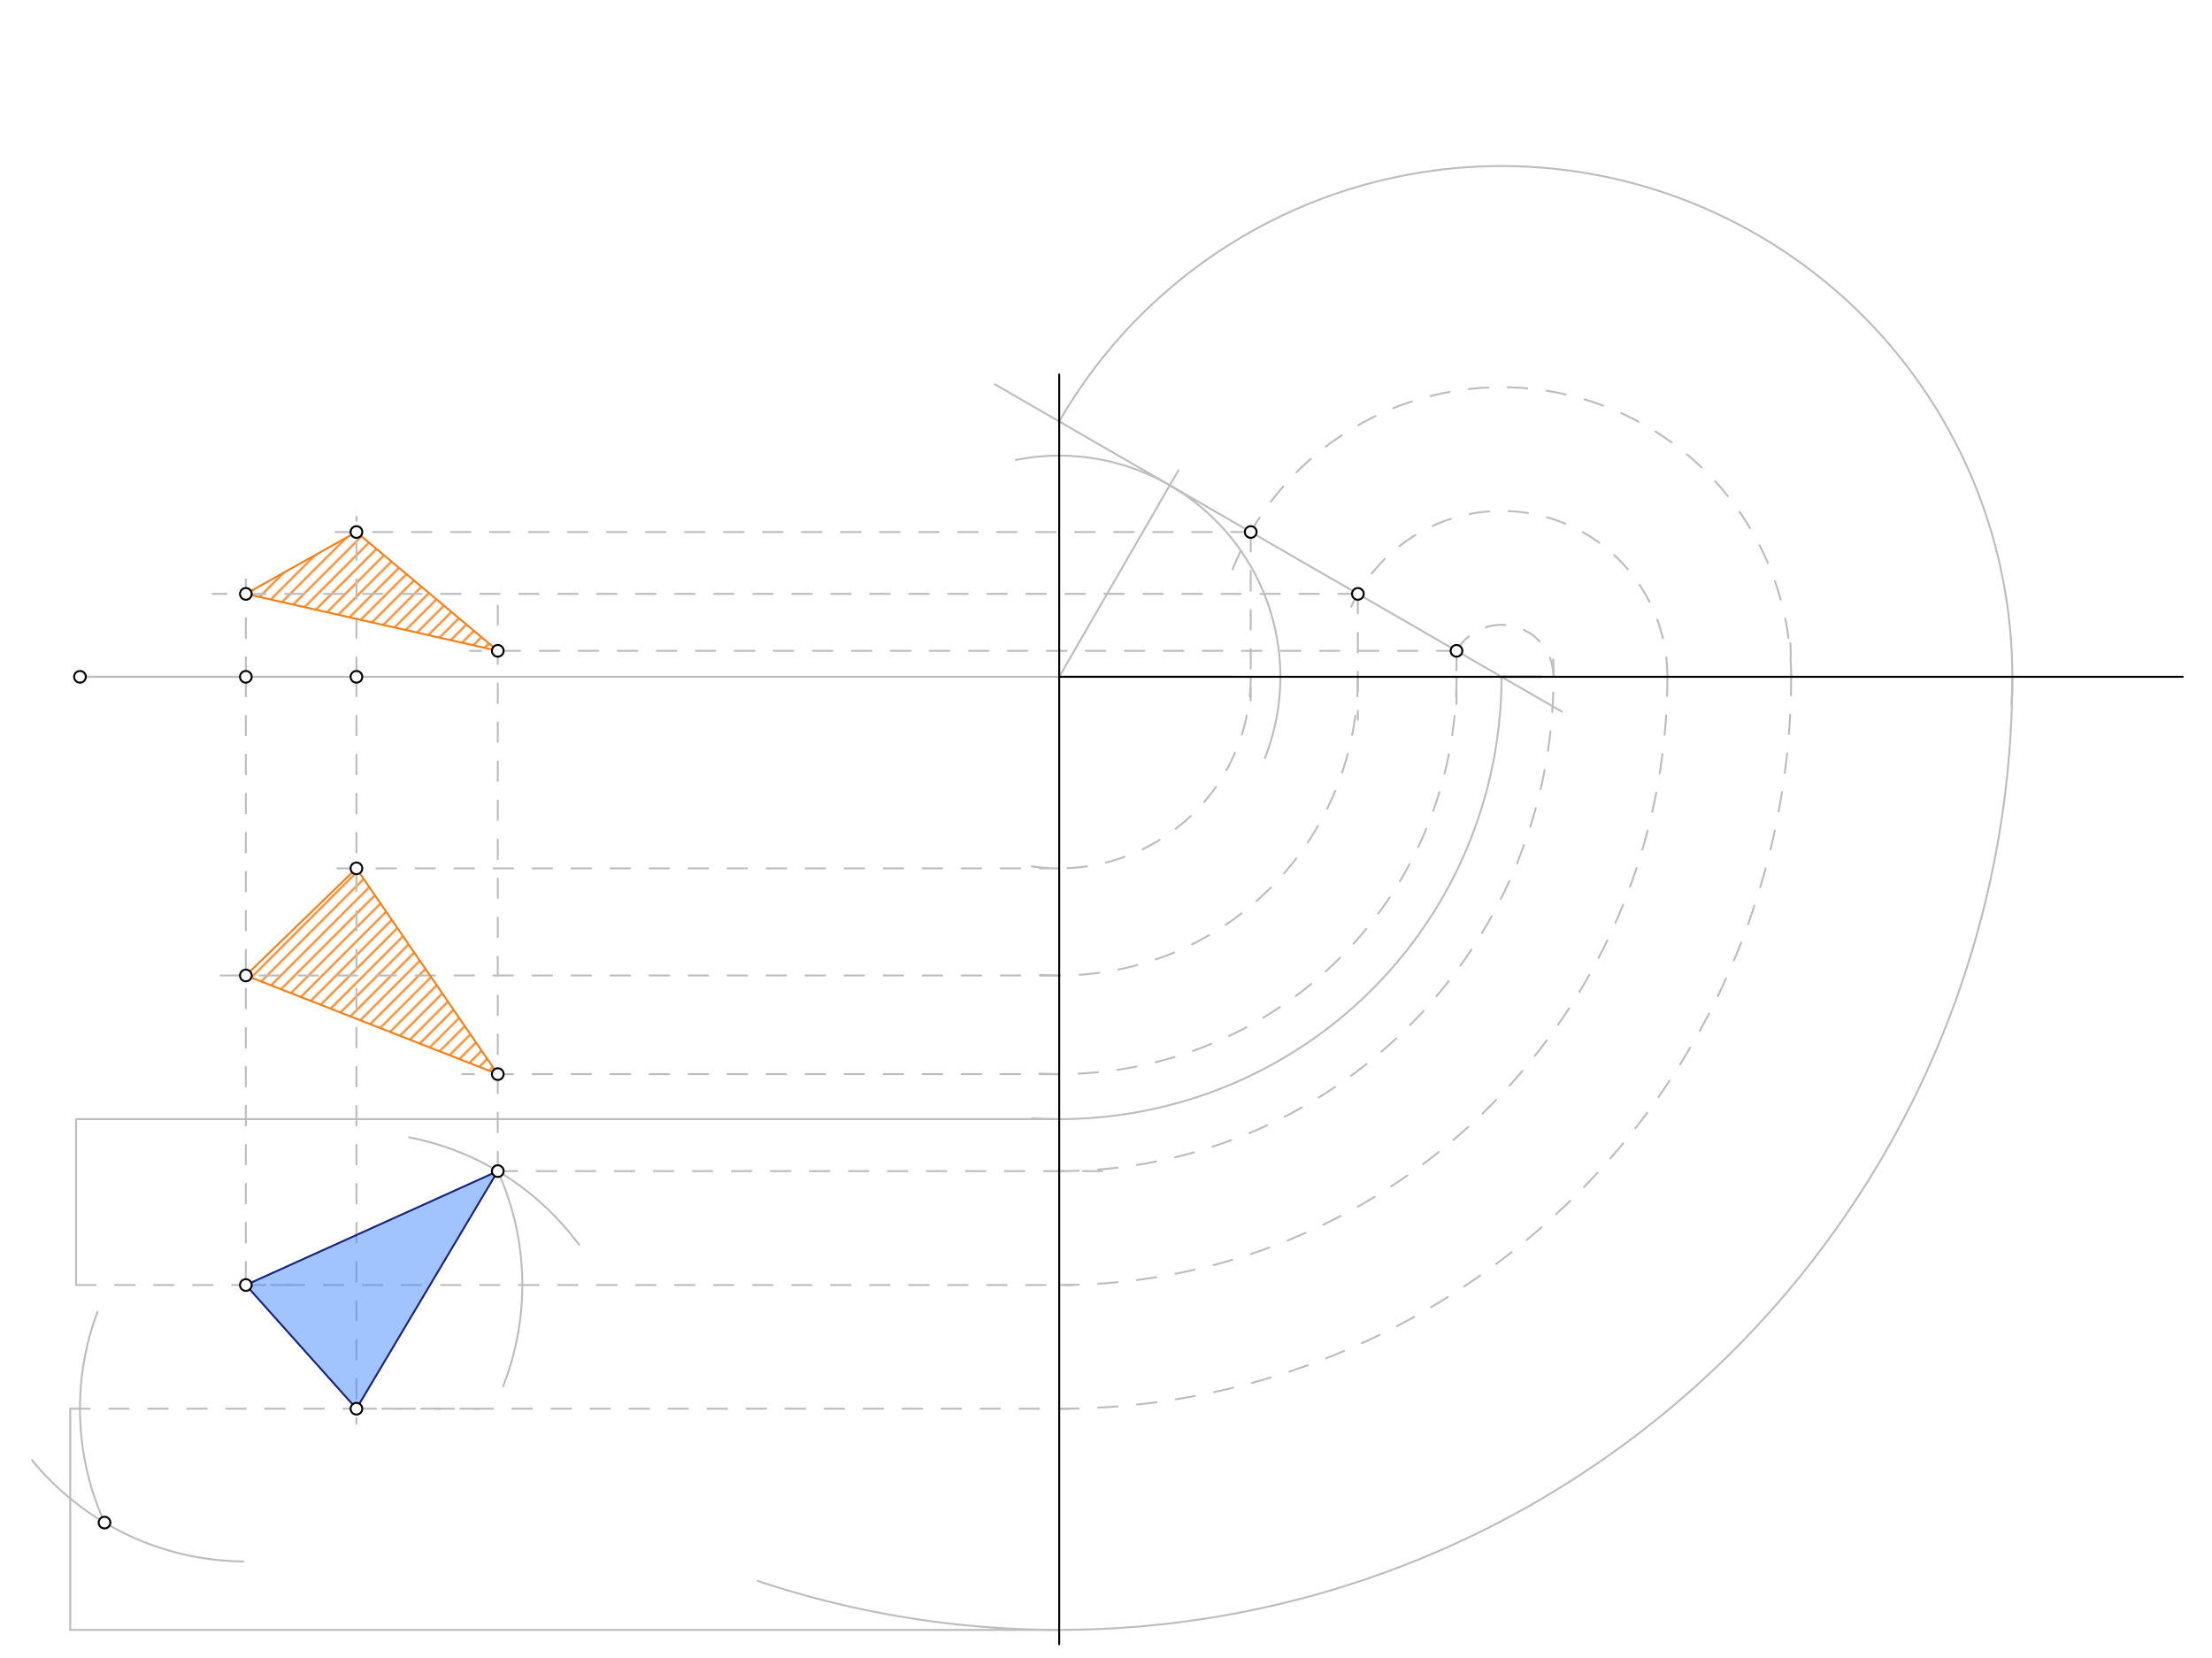 <svg xmlns="http://www.w3.org/2000/svg" class="svg--816" height="100%" preserveAspectRatio="xMidYMid meet" viewBox="0 0 1134 850" width="100%"><defs><marker id="marker-arrow" markerHeight="16" markerUnits="userSpaceOnUse" markerWidth="24" orient="auto-start-reverse" refX="24" refY="4" viewBox="0 0 24 8"><path d="M 0 0 L 24 4 L 0 8 z" stroke="inherit"></path></marker></defs><g class="aux-layer--949"><g class="element--733"><defs><pattern height="5" id="fill_98_4xlz04__pattern-stripes" patternTransform="rotate(-45)" patternUnits="userSpaceOnUse" width="5"><rect fill="#F57F17" height="1" transform="translate(0,0)" width="5"></rect></pattern></defs><g fill="url(#fill_98_4xlz04__pattern-stripes)"><path d="M 126.039 500.125 L 182.732 445.195 L 255.188 550.688 L 126.039 500.125 Z" stroke="none"></path></g></g><g class="element--733"><defs><pattern height="5" id="fill_102_b9ig4j__pattern-stripes" patternTransform="rotate(-45)" patternUnits="userSpaceOnUse" width="5"><rect fill="#F57F17" height="1" transform="translate(0,0)" width="5"></rect></pattern></defs><g fill="url(#fill_102_b9ig4j__pattern-stripes)"><path d="M 126.039 304.48 L 182.732 272.766 L 255.188 333.672 L 126.039 304.48 Z" stroke="none"></path></g></g><g class="element--733"><line stroke="#BDBDBD" stroke-dasharray="none" stroke-linecap="round" stroke-width="1" x1="41" x2="633" y1="347" y2="347"></line></g><g class="element--733"><line stroke="#BDBDBD" stroke-dasharray="none" stroke-linecap="round" stroke-width="1" x1="41" x2="126.039" y1="347" y2="347"></line></g><g class="element--733"><line stroke="#BDBDBD" stroke-dasharray="none" stroke-linecap="round" stroke-width="1" x1="126.039" x2="182.732" y1="347" y2="347"></line></g><g class="element--733"><path d="M 520.763 235.816 A 113.386 113.386 0 0 1 648.466 388.631" fill="none" stroke="#BDBDBD" stroke-dasharray="none" stroke-linecap="round" stroke-width="1"></path></g><g class="element--733"><line stroke="#BDBDBD" stroke-dasharray="none" stroke-linecap="round" stroke-width="1" x1="543" x2="604.1" y1="347" y2="241.171"></line></g><g class="element--733"><line stroke="#BDBDBD" stroke-dasharray="none" stroke-linecap="round" stroke-width="1" x1="599.693" x2="800.678" y1="248.805" y2="364.844"></line></g><g class="element--733"><line stroke="#BDBDBD" stroke-dasharray="none" stroke-linecap="round" stroke-width="1" x1="599.693" x2="509.999" y1="248.805" y2="197.02"></line></g><g class="element--733"><path d="M 543 216.073 A 261.853 261.853 0 0 1 1031.252 360.966" fill="none" stroke="#BDBDBD" stroke-dasharray="none" stroke-linecap="round" stroke-width="1"></path></g><g class="element--733"><path d="M 1031.625 347 A 488.625 488.625 0 0 1 388.483 810.55" fill="none" stroke="#BDBDBD" stroke-dasharray="none" stroke-linecap="round" stroke-width="1"></path></g><g class="element--733"><line stroke="#BDBDBD" stroke-dasharray="none" stroke-linecap="round" stroke-width="1" x1="543" x2="36" y1="835.625" y2="835.625"></line></g><g class="element--733"><path d="M 769.772 347 A 226.772 226.772 0 0 1 529.102 573.345" fill="none" stroke="#BDBDBD" stroke-dasharray="none" stroke-linecap="round" stroke-width="1"></path></g><g class="element--733"><line stroke="#BDBDBD" stroke-dasharray="none" stroke-linecap="round" stroke-width="1" x1="543" x2="39" y1="573.772" y2="573.772"></line></g><g class="element--733"><line stroke="#BDBDBD" stroke-dasharray="none" stroke-linecap="round" stroke-width="1" x1="39" x2="39" y1="573.772" y2="658.811"></line></g><g class="element--733"><line stroke="#BDBDBD" stroke-dasharray="none" stroke-linecap="round" stroke-width="1" x1="36" x2="36" y1="835.625" y2="722.239"></line></g><g class="element--733"><line stroke="#BDBDBD" stroke-dasharray="10" stroke-linecap="round" stroke-width="1" x1="39" x2="151" y1="658.811" y2="658.811"></line></g><g class="element--733"><line stroke="#BDBDBD" stroke-dasharray="10" stroke-linecap="round" stroke-width="1" x1="126.039" x2="126.039" y1="347" y2="665"></line></g><g class="element--733"><line stroke="#BDBDBD" stroke-dasharray="10" stroke-linecap="round" stroke-width="1" x1="36" x2="254" y1="722.239" y2="722.239"></line></g><g class="element--733"><line stroke="#BDBDBD" stroke-dasharray="10" stroke-linecap="round" stroke-width="1" x1="182.732" x2="182.732" y1="347" y2="730"></line></g><g class="element--733"><path d="M 253.882 597.621 A 141.732 141.732 0 0 1 257.928 710.708" fill="none" stroke="#BDBDBD" stroke-dasharray="none" stroke-linecap="round" stroke-width="1"></path></g><g class="element--733"><path d="M 209.756 583.107 A 141.732 141.732 0 0 1 296.815 638.137" fill="none" stroke="#BDBDBD" stroke-dasharray="none" stroke-linecap="round" stroke-width="1"></path></g><g class="element--733"><path d="M 49.974 672.607 A 141.732 141.732 0 0 0 53.694 780.867" fill="none" stroke="#BDBDBD" stroke-dasharray="none" stroke-linecap="round" stroke-width="1"></path></g><g class="element--733"><path d="M 124.69 800.537 A 141.732 141.732 0 0 1 16.379 748.603" fill="none" stroke="#BDBDBD" stroke-dasharray="none" stroke-linecap="round" stroke-width="1"></path></g><g class="element--733"><line stroke="#BDBDBD" stroke-dasharray="10" stroke-linecap="round" stroke-width="1" x1="255.188" x2="565" y1="600.427" y2="600.427"></line></g><g class="element--733"><line stroke="#BDBDBD" stroke-dasharray="10" stroke-linecap="round" stroke-width="1" x1="126.039" x2="550" y1="658.811" y2="658.811"></line></g><g class="element--733"><line stroke="#BDBDBD" stroke-dasharray="10" stroke-linecap="round" stroke-width="1" x1="182.732" x2="548" y1="722.239" y2="722.239"></line></g><g class="element--733"><path d="M 543 600.427 A 253.427 253.427 0 0 0 796.272 338.127" fill="none" stroke="#BDBDBD" stroke-dasharray="10" stroke-linecap="round" stroke-width="1"></path></g><g class="element--733"><path d="M 543 658.811 A 311.811 311.811 0 0 0 854.677 337.86" fill="none" stroke="#BDBDBD" stroke-dasharray="10" stroke-linecap="round" stroke-width="1"></path></g><g class="element--733"><path d="M 543 722.239 A 375.239 375.239 0 0 0 917.846 329.831" fill="none" stroke="#BDBDBD" stroke-dasharray="10" stroke-linecap="round" stroke-width="1"></path></g><g class="element--733"><path d="M 796.427 347 A 26.655 26.655 0 0 0 744.421 338.762" fill="none" stroke="#BDBDBD" stroke-dasharray="10" stroke-linecap="round" stroke-width="1"></path></g><g class="element--733"><path d="M 854.811 347 A 85.039 85.039 0 0 0 689.327 319.426" fill="none" stroke="#BDBDBD" stroke-dasharray="10" stroke-linecap="round" stroke-width="1"></path></g><g class="element--733"><path d="M 918.239 347 A 148.468 148.468 0 0 0 631.167 293.788" fill="none" stroke="#BDBDBD" stroke-dasharray="10" stroke-linecap="round" stroke-width="1"></path></g><g class="element--733"><line stroke="#BDBDBD" stroke-dasharray="10" stroke-linecap="round" stroke-width="1" x1="255.188" x2="255.188" y1="600.427" y2="302"></line></g><g class="element--733"><line stroke="#BDBDBD" stroke-dasharray="10" stroke-linecap="round" stroke-width="1" x1="746.688" x2="241" y1="333.672" y2="333.672"></line></g><g class="element--733"><line stroke="#BDBDBD" stroke-dasharray="10" stroke-linecap="round" stroke-width="1" x1="696.125" x2="109" y1="304.48" y2="304.48"></line></g><g class="element--733"><line stroke="#BDBDBD" stroke-dasharray="10" stroke-linecap="round" stroke-width="1" x1="641.195" x2="172" y1="272.766" y2="272.766"></line></g><g class="element--733"><line stroke="#BDBDBD" stroke-dasharray="10" stroke-linecap="round" stroke-width="1" x1="641.195" x2="641.195" y1="272.766" y2="359"></line></g><g class="element--733"><line stroke="#BDBDBD" stroke-dasharray="10" stroke-linecap="round" stroke-width="1" x1="696.125" x2="696.125" y1="304.48" y2="369"></line></g><g class="element--733"><line stroke="#BDBDBD" stroke-dasharray="10" stroke-linecap="round" stroke-width="1" x1="746.688" x2="746.688" y1="333.672" y2="361"></line></g><g class="element--733"><path d="M 641.195 347 A 98.195 98.195 0 0 1 528.982 444.189" fill="none" stroke="#BDBDBD" stroke-dasharray="10" stroke-linecap="round" stroke-width="1"></path></g><g class="element--733"><path d="M 696.125 347 A 153.125 153.125 0 0 1 533.388 499.823" fill="none" stroke="#BDBDBD" stroke-dasharray="10" stroke-linecap="round" stroke-width="1"></path></g><g class="element--733"><path d="M 746.688 347 A 203.688 203.688 0 0 1 524.559 549.851" fill="none" stroke="#BDBDBD" stroke-dasharray="10" stroke-linecap="round" stroke-width="1"></path></g><g class="element--733"><line stroke="#BDBDBD" stroke-dasharray="10" stroke-linecap="round" stroke-width="1" x1="543" x2="237" y1="550.688" y2="550.688"></line></g><g class="element--733"><line stroke="#BDBDBD" stroke-dasharray="10" stroke-linecap="round" stroke-width="1" x1="543" x2="112" y1="500.125" y2="500.125"></line></g><g class="element--733"><line stroke="#BDBDBD" stroke-dasharray="10" stroke-linecap="round" stroke-width="1" x1="543" x2="168" y1="445.195" y2="445.195"></line></g><g class="element--733"><line stroke="#BDBDBD" stroke-dasharray="10" stroke-linecap="round" stroke-width="1" x1="126.039" x2="126.039" y1="347" y2="297"></line></g><g class="element--733"><line stroke="#BDBDBD" stroke-dasharray="10" stroke-linecap="round" stroke-width="1" x1="182.732" x2="182.732" y1="347" y2="265"></line></g></g><g class="main-layer--75a"><g class="element--733"><g fill="#448aff" opacity="0.5"><path d="M 126.039 658.811 L 182.732 722.239 L 255.188 600.427 L 126.039 658.811 Z" stroke="none"></path></g></g><g class="element--733"><line stroke="#000000" stroke-dasharray="none" stroke-linecap="round" stroke-width="1" x1="543" x2="543" y1="192" y2="570"></line></g><g class="element--733"><line stroke="#000000" stroke-dasharray="none" stroke-linecap="round" stroke-width="1" x1="543" x2="790" y1="347" y2="347"></line></g><g class="element--733"><line stroke="#000000" stroke-dasharray="none" stroke-linecap="round" stroke-width="1" x1="769.772" x2="1119" y1="347" y2="347"></line></g><g class="element--733"><line stroke="#000000" stroke-dasharray="none" stroke-linecap="round" stroke-width="1" x1="543" x2="543" y1="570" y2="843"></line></g><g class="element--733"><line stroke="#1A237E" stroke-dasharray="none" stroke-linecap="round" stroke-width="1" x1="126.039" x2="182.732" y1="658.811" y2="722.239"></line></g><g class="element--733"><line stroke="#1A237E" stroke-dasharray="none" stroke-linecap="round" stroke-width="1" x1="182.732" x2="255.188" y1="722.239" y2="600.427"></line></g><g class="element--733"><line stroke="#1A237E" stroke-dasharray="none" stroke-linecap="round" stroke-width="1" x1="255.188" x2="126.039" y1="600.427" y2="658.811"></line></g><g class="element--733"><line stroke="#F57F17" stroke-dasharray="none" stroke-linecap="round" stroke-width="1" x1="126.039" x2="255.188" y1="500.125" y2="550.688"></line></g><g class="element--733"><line stroke="#F57F17" stroke-dasharray="none" stroke-linecap="round" stroke-width="1" x1="255.188" x2="182.732" y1="550.688" y2="445.195"></line></g><g class="element--733"><line stroke="#F57F17" stroke-dasharray="none" stroke-linecap="round" stroke-width="1" x1="182.732" x2="126.039" y1="445.195" y2="500.125"></line></g><g class="element--733"><line stroke="#F57F17" stroke-dasharray="none" stroke-linecap="round" stroke-width="1" x1="126.039" x2="182.732" y1="304.48" y2="272.766"></line></g><g class="element--733"><line stroke="#F57F17" stroke-dasharray="none" stroke-linecap="round" stroke-width="1" x1="182.732" x2="255.188" y1="272.766" y2="333.672"></line></g><g class="element--733"><line stroke="#F57F17" stroke-dasharray="none" stroke-linecap="round" stroke-width="1" x1="255.188" x2="126.039" y1="333.672" y2="304.48"></line></g><g class="element--733"><circle cx="41" cy="347" r="3" stroke="#000000" stroke-width="1" fill="#ffffff"></circle>}</g><g class="element--733"><circle cx="126.039" cy="347" r="3" stroke="#000000" stroke-width="1" fill="#ffffff"></circle>}</g><g class="element--733"><circle cx="182.732" cy="347" r="3" stroke="#000000" stroke-width="1" fill="#ffffff"></circle>}</g><g class="element--733"><circle cx="126.039" cy="658.811" r="3" stroke="#000000" stroke-width="1" fill="#ffffff"></circle>}</g><g class="element--733"><circle cx="182.732" cy="722.239" r="3" stroke="#000000" stroke-width="1" fill="#ffffff"></circle>}</g><g class="element--733"><circle cx="53.584" cy="780.623" r="3" stroke="#000000" stroke-width="1" fill="#ffffff"></circle>}</g><g class="element--733"><circle cx="255.188" cy="600.427" r="3" stroke="#000000" stroke-width="1" fill="#ffffff"></circle>}</g><g class="element--733"><circle cx="255.188" cy="550.688" r="3" stroke="#000000" stroke-width="1" fill="#ffffff"></circle>}</g><g class="element--733"><circle cx="182.732" cy="445.195" r="3" stroke="#000000" stroke-width="1" fill="#ffffff"></circle>}</g><g class="element--733"><circle cx="126.039" cy="500.125" r="3" stroke="#000000" stroke-width="1" fill="#ffffff"></circle>}</g><g class="element--733"><circle cx="126.039" cy="304.48" r="3" stroke="#000000" stroke-width="1" fill="#ffffff"></circle>}</g><g class="element--733"><circle cx="182.732" cy="272.766" r="3" stroke="#000000" stroke-width="1" fill="#ffffff"></circle>}</g><g class="element--733"><circle cx="255.188" cy="333.672" r="3" stroke="#000000" stroke-width="1" fill="#ffffff"></circle>}</g><g class="element--733"><circle cx="641.195" cy="272.766" r="3" stroke="#000000" stroke-width="1" fill="#ffffff"></circle>}</g><g class="element--733"><circle cx="696.125" cy="304.48" r="3" stroke="#000000" stroke-width="1" fill="#ffffff"></circle>}</g><g class="element--733"><circle cx="746.688" cy="333.672" r="3" stroke="#000000" stroke-width="1" fill="#ffffff"></circle>}</g></g><g class="snaps-layer--ac6"></g><g class="temp-layer--52d"></g></svg>